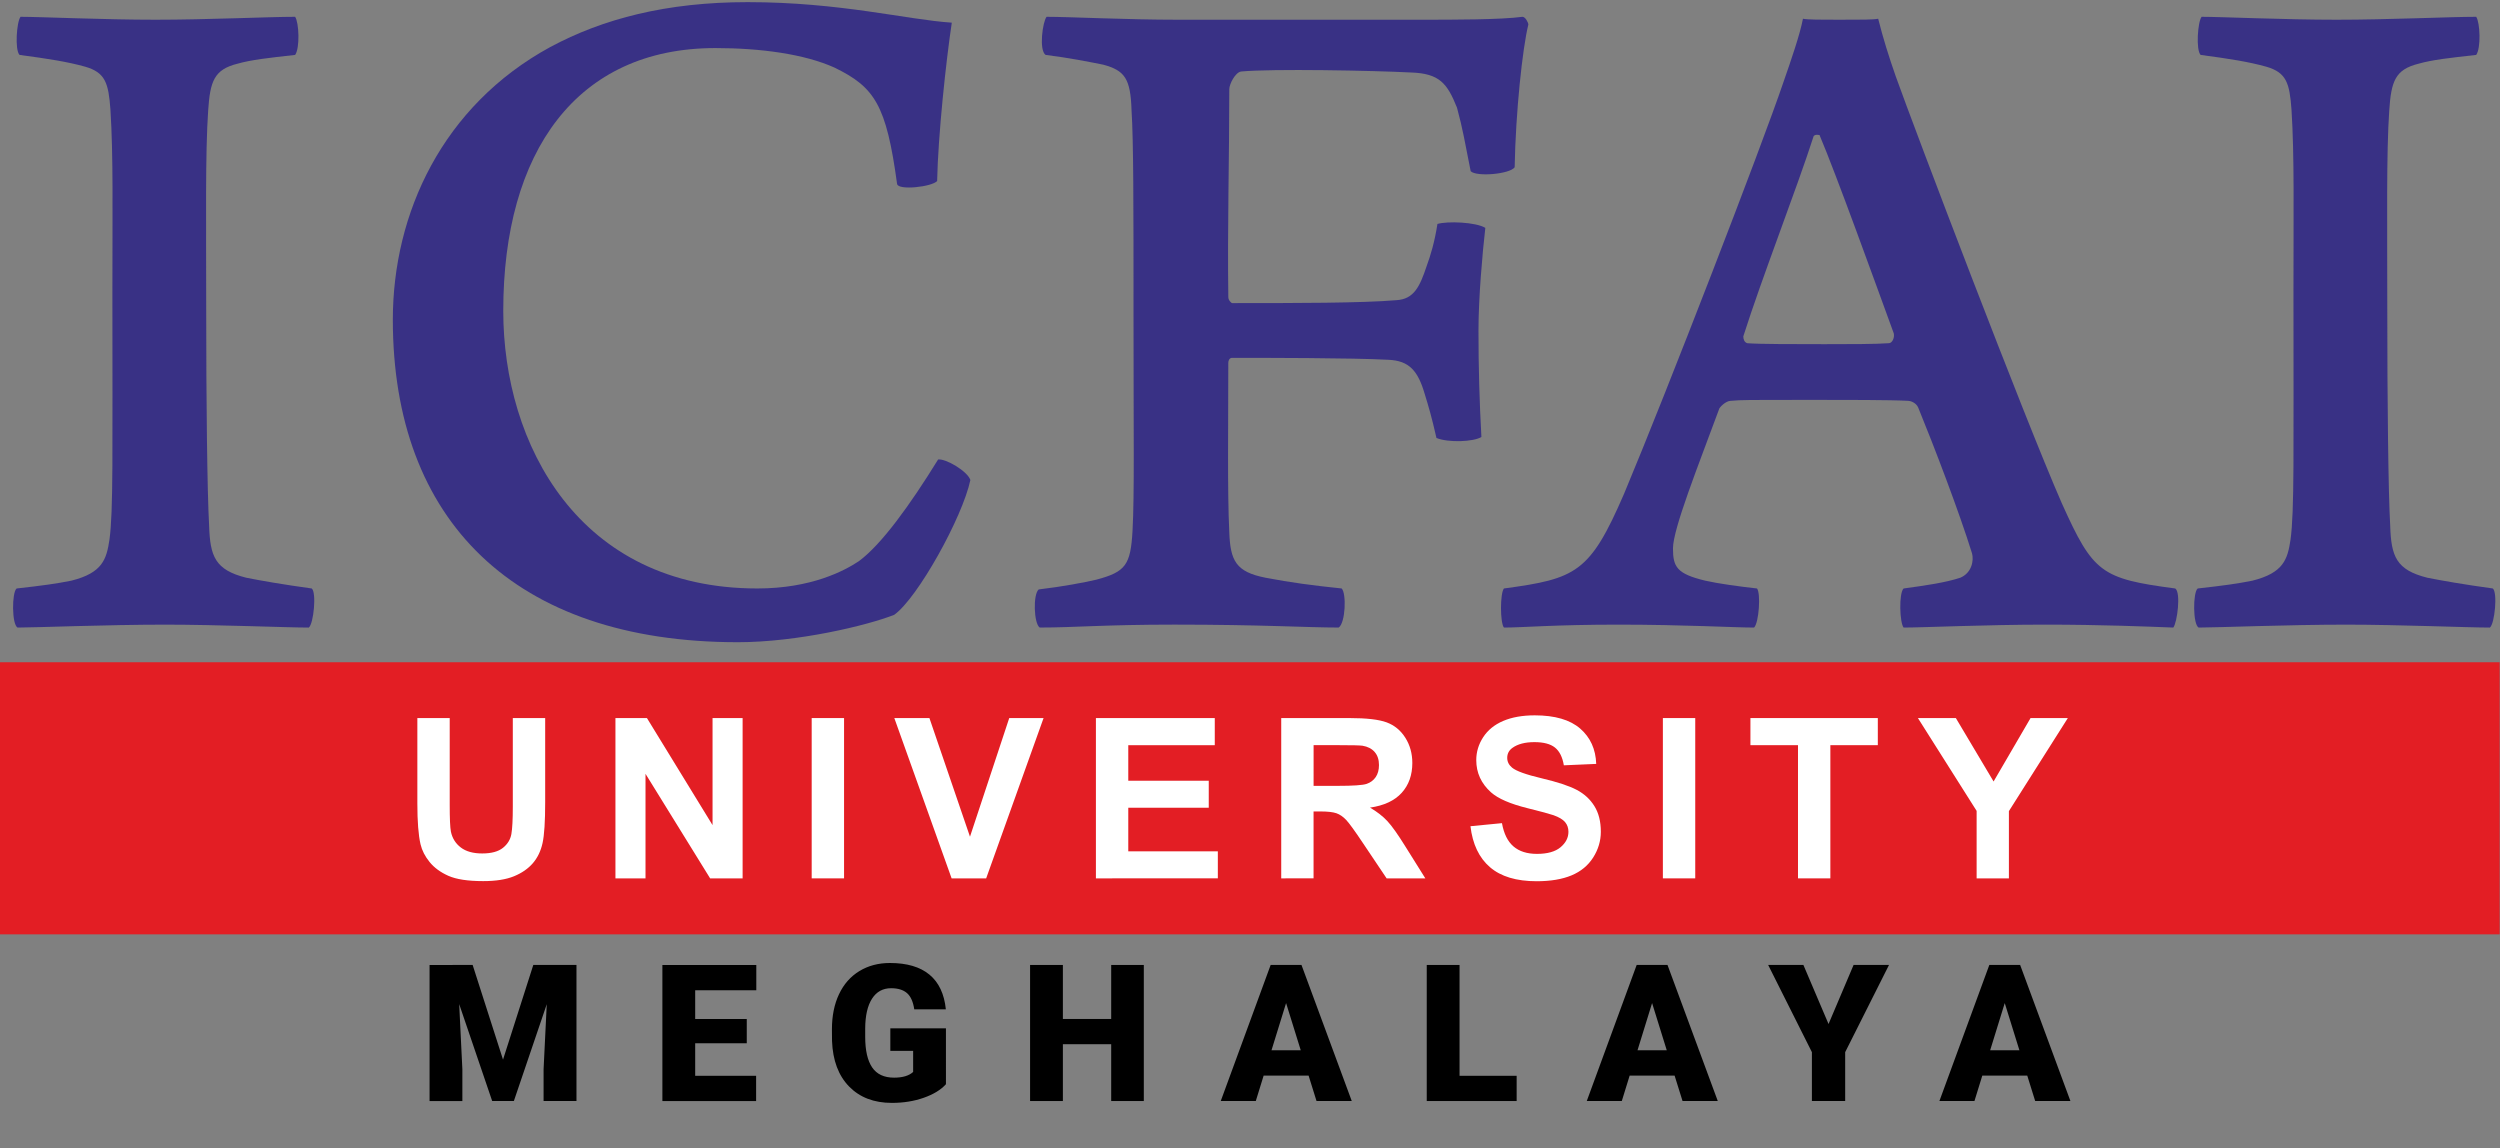<?xml version="1.0" encoding="utf-8"?>
<!-- Generator: Adobe Illustrator 16.0.0, SVG Export Plug-In . SVG Version: 6.00 Build 0)  -->
<!DOCTYPE svg PUBLIC "-//W3C//DTD SVG 1.1//EN" "http://www.w3.org/Graphics/SVG/1.1/DTD/svg11.dtd">
<svg version="1.1" id="Layer_1" xmlns="http://www.w3.org/2000/svg" xmlns:xlink="http://www.w3.org/1999/xlink" x="0px" y="0px"
	 width="418px" height="192px" viewBox="0 0 418 192" enable-background="new 0 0 418 192" xml:space="preserve">
<rect x="0" y="0" width="418" height="192" fill="#808080" stroke="none"/>
<g>
	<path fill="#393185" d="M3.434,2.809c3.268,0,13.888,0.49,22.548,0.49c8.823,0,18.953-0.49,23.365-0.49
		c0.653,0.98,0.817,5.229,0,6.373c-4.412,0.49-7.353,0.817-9.64,1.47c-3.921,0.98-4.575,2.941-4.902,7.843
		c-0.49,7.026-0.327,18.79-0.327,33.168c0,15.195,0.164,30.554,0.49,36.273c0.163,5.065,0.98,7.353,6.209,8.66
		c2.451,0.49,6.208,1.145,10.947,1.797c0.817,0.654,0.327,5.883-0.49,6.537c-3.595,0-15.359-0.49-24.019-0.49
		c-9.64,0-21.731,0.49-24.672,0.49c-0.98-0.49-0.98-5.883-0.163-6.537c4.412-0.49,6.699-0.815,9.15-1.307
		c5.229-1.307,5.882-3.595,6.372-6.862c0.654-4.738,0.49-14.378,0.49-41.175c0-13.725,0.164-23.038-0.327-30.717
		c-0.327-4.412-0.817-6.209-4.249-7.189c-2.941-0.817-6.045-1.307-10.947-1.96C2.454,8.364,2.781,3.626,3.434,2.809z"/>
	<path fill="#393185" d="M139.535,11.306c-5.065-2.288-12.417-3.268-19.934-3.268c-23.202,0-35.456,17.32-35.456,43.952
		c0,22.221,12.582,46.402,42.482,46.402c8.986,0,14.542-2.939,16.993-4.575c3.758-2.777,8.496-9.313,13.235-16.993
		c1.307-0.163,4.901,1.961,5.392,3.432c-1.307,6.208-8.823,19.771-12.745,22.548c-4.575,1.797-16.175,4.574-26.143,4.574
		c-37.417,0-57.677-20.423-57.677-53.918c0-17.81,8.333-35.783,26.306-45.586c8.823-4.739,19.444-7.516,33.005-7.516
		c15.522,0,26.633,2.941,34.148,3.431c-0.98,6.536-2.287,18.79-2.451,26.469c-0.817,0.98-6.536,1.634-6.699,0.49
		C148.195,17.515,146.234,14.573,139.535,11.306z"/>
	<path fill="#393185" d="M174.987,2.809c3.758,0,13.398,0.49,21.895,0.49h40.685c5.557,0,13.397,0,16.992-0.49
		c0.49,0,0.98,0.98,0.98,1.307c-0.98,3.921-2.124,14.705-2.287,23.855c-0.816,1.144-6.372,1.634-7.354,0.653
		c-0.979-4.902-1.308-7.026-2.287-10.621c-1.635-4.084-2.94-5.718-7.68-5.882c-6.371-0.327-23.201-0.654-28.43-0.164
		c-0.98,0.164-1.961,2.124-1.961,2.941c0,11.764-0.327,23.038-0.163,34.802c0,0.49,0.49,0.98,0.653,0.98
		c10.458,0,21.73,0,27.449-0.49c2.941-0.163,3.922-2.287,5.065-5.718c0.653-1.797,1.308-3.921,1.797-7.026
		c1.634-0.49,6.372-0.327,8.007,0.653c-0.49,4.248-1.145,11.764-1.145,17.156c0,6.209,0.164,11.928,0.49,17.81
		c-1.307,0.817-5.555,0.98-7.516,0.164c-0.818-3.595-1.309-5.229-1.962-7.353c-1.144-3.921-2.614-5.555-6.045-5.718
		c-5.883-0.327-21.567-0.327-26.143-0.327c-0.49,0-0.653,0.49-0.653,0.817c0,10.13-0.164,21.568,0.163,28.267
		c0.164,4.901,1.144,6.699,6.045,7.679c4.248,0.816,8.006,1.307,12.745,1.797c0.816,0.817,0.652,5.719-0.49,6.536
		c-5.393,0-12.744-0.489-27.45-0.489c-11.764,0-16.666,0.489-22.548,0.489c-0.98-0.653-1.144-5.556-0.164-6.372
		c4.085-0.49,7.516-1.145,9.64-1.634c4.902-1.307,5.719-2.451,6.045-8.169c0.327-6.045,0.164-16.176,0.164-36.109
		c0-18.626,0-29.083-0.327-34.149c-0.164-5.392-1.144-6.699-4.738-7.679c-2.451-0.49-5.719-1.144-9.64-1.634
		C173.68,8.364,174.334,3.626,174.987,2.809z"/>
	<path fill="#393185" d="M271.55,82.544c7.188-17.156,23.038-58.167,26.634-68.788c1.308-3.758,2.777-8.006,3.269-10.621
		c0.815,0.164,2.94,0.164,6.045,0.164c3.922,0,5.719,0,6.536-0.164c0.815,3.268,1.797,6.373,2.939,9.64
		c3.27,9.15,21.404,56.86,27.776,71.402c5.229,11.601,6.536,12.582,18.954,14.216c0.979,0.653,0.326,5.719-0.327,6.535
		c-4.248-0.162-12.091-0.49-21.404-0.49c-9.804,0-20.424,0.49-23.69,0.49c-0.654-0.816-0.817-5.719,0-6.535
		c3.595-0.49,7.024-0.98,9.477-1.797c1.961-0.818,2.287-2.942,1.961-4.086c-2.124-6.862-6.373-17.973-8.986-24.345
		c-0.326-0.817-1.308-1.144-1.635-1.144c-2.939-0.164-10.457-0.164-16.502-0.164c-10.457,0-11.438,0-13.234,0.164
		c-0.816,0-1.961,1.144-1.961,1.47c-3.432,9.313-7.68,19.934-7.68,23.202c0,3.104,0.653,4.249,5.393,5.392
		c2.123,0.49,5.719,0.979,8.66,1.308c0.652,0.816,0.326,5.719-0.49,6.535c-3.268,0-11.766-0.49-22.712-0.49
		c-10.62,0-16.013,0.49-19.116,0.49c-0.652-0.816-0.652-5.719,0-6.535C263.544,96.759,265.831,95.779,271.55,82.544z
		 M303.248,22.743c-2.777,8.66-8.66,23.691-11.766,33.495c0,0.49,0.164,0.98,0.654,1.144c1.797,0.164,8.17,0.164,12.907,0.164
		c4.085,0,8.66,0,10.784-0.164c0.49,0,0.979-0.817,0.816-1.634c-3.104-8.497-9.641-26.633-12.418-33.168
		C304.064,22.58,303.575,22.416,303.248,22.743z"/>
	<path fill="#393185" d="M368.11,2.809c3.268,0,13.888,0.49,22.548,0.49c8.823,0,18.953-0.49,23.364-0.49
		c0.653,0.98,0.816,5.229,0,6.373c-4.411,0.49-7.354,0.817-9.641,1.47c-3.921,0.98-4.575,2.941-4.9,7.843
		c-0.49,7.026-0.327,18.79-0.327,33.168c0,15.195,0.163,30.554,0.489,36.273c0.163,5.065,0.98,7.353,6.209,8.66
		c2.45,0.49,6.21,1.145,10.947,1.797c0.816,0.654,0.326,5.883-0.49,6.537c-3.595,0-15.358-0.49-24.019-0.49
		c-9.641,0-21.731,0.49-24.672,0.49c-0.98-0.49-0.98-5.883-0.164-6.537c4.412-0.49,6.699-0.815,9.15-1.307
		c5.229-1.307,5.882-3.595,6.371-6.862c0.653-4.738,0.49-14.378,0.49-41.175c0-13.725,0.163-23.038-0.327-30.717
		c-0.325-4.412-0.815-6.209-4.248-7.189c-2.939-0.817-6.045-1.307-10.946-1.96C367.13,8.364,367.456,3.626,368.11,2.809z"/>
</g>
<rect x="-0.061" y="110.729" fill="#E31E24" width="418" height="45.494"/>
<g>
	<path fill="#FFFFFF" d="M69.78,120.061h5.412v14.518c0,2.304,0.067,3.797,0.201,4.479c0.231,1.098,0.783,1.979,1.655,2.643
		c0.871,0.665,2.063,0.996,3.574,0.996c1.536,0,2.693-0.313,3.474-0.941c0.78-0.627,1.249-1.398,1.408-2.313
		c0.158-0.914,0.238-2.433,0.238-4.553v-14.828h5.412v14.078c0,3.219-0.146,5.491-0.439,6.819c-0.292,1.329-0.832,2.45-1.618,3.364
		c-0.786,0.914-1.837,1.643-3.153,2.185s-3.035,0.813-5.156,0.813c-2.56,0-4.501-0.297-5.823-0.887
		c-1.323-0.592-2.368-1.358-3.135-2.305c-0.768-0.943-1.274-1.936-1.518-2.971c-0.354-1.536-0.53-3.803-0.53-6.801v-14.297H69.78z"
		/>
	<path fill="#FFFFFF" d="M102.902,146.863v-26.803h5.266l10.97,17.898v-17.898h5.027v26.803h-5.43l-10.805-17.479v17.479H102.902
		L102.902,146.863z"/>
	<path fill="#FFFFFF" d="M135.714,146.863v-26.803h5.412v26.803H135.714z"/>
	<path fill="#FFFFFF" d="M159.11,146.863l-9.58-26.803h5.869l6.783,19.836l6.563-19.836h5.74l-9.598,26.803H159.11z"/>
	<path fill="#FFFFFF" d="M183.236,146.863v-26.803h19.874v4.533h-14.462v5.942h13.456v4.516h-13.456v7.296h14.974v4.516H183.236z"/>
	<path fill="#FFFFFF" d="M214.221,146.863v-26.803h11.391c2.863,0,4.945,0.24,6.242,0.723c1.299,0.482,2.338,1.338,3.117,2.568
		c0.78,1.23,1.17,2.64,1.17,4.224c0,2.011-0.591,3.672-1.772,4.981c-1.183,1.311-2.949,2.137-5.302,2.478
		c1.17,0.683,2.136,1.433,2.896,2.249c0.762,0.816,1.789,2.267,3.081,4.352l3.272,5.229h-6.473l-3.912-5.832
		c-1.391-2.084-2.341-3.397-2.853-3.94c-0.513-0.542-1.056-0.914-1.627-1.115c-0.573-0.201-1.481-0.302-2.726-0.302h-1.097v11.188
		H214.221L214.221,146.863z M219.632,131.396h4.005c2.596,0,4.217-0.11,4.862-0.33c0.646-0.219,1.151-0.598,1.519-1.133
		c0.364-0.537,0.547-1.207,0.547-2.012c0-0.902-0.239-1.631-0.722-2.186c-0.481-0.555-1.161-0.904-2.038-1.051
		c-0.438-0.062-1.756-0.093-3.949-0.093h-4.224V131.396z"/>
	<path fill="#FFFFFF" d="M245.861,138.143l5.266-0.512c0.316,1.768,0.96,3.064,1.93,3.895c0.969,0.828,2.275,1.242,3.922,1.242
		c1.742,0,3.056-0.367,3.938-1.104s1.326-1.601,1.326-2.587c0-0.635-0.187-1.174-0.558-1.618c-0.373-0.444-1.021-0.832-1.947-1.161
		c-0.635-0.22-2.078-0.609-4.334-1.17c-2.9-0.719-4.937-1.604-6.105-2.65c-1.646-1.476-2.468-3.272-2.468-5.395
		c0-1.364,0.387-2.643,1.16-3.83c0.774-1.188,1.89-2.093,3.346-2.715c1.457-0.621,3.215-0.934,5.274-0.934
		c3.363,0,5.896,0.738,7.597,2.213c1.7,1.476,2.594,3.443,2.679,5.906l-5.412,0.236c-0.23-1.377-0.728-2.367-1.488-2.971
		c-0.762-0.604-1.905-0.905-3.43-0.905c-1.572,0-2.803,0.323-3.691,0.969c-0.573,0.415-0.859,0.97-0.859,1.664
		c0,0.634,0.268,1.177,0.805,1.627c0.683,0.573,2.34,1.171,4.974,1.792c2.633,0.621,4.579,1.266,5.841,1.93s2.249,1.572,2.962,2.725
		c0.713,1.15,1.069,2.574,1.069,4.27c0,1.535-0.428,2.974-1.279,4.313c-0.854,1.341-2.061,2.338-3.62,2.989
		c-1.562,0.652-3.504,0.979-5.832,0.979c-3.389,0-5.991-0.783-7.807-2.35C247.3,143.423,246.215,141.141,245.861,138.143z"/>
	<path fill="#FFFFFF" d="M278.033,146.863v-26.803h5.412v26.803H278.033z"/>
	<path fill="#FFFFFF" d="M300.625,146.863v-22.27h-7.953v-4.533h21.299v4.533h-7.935v22.27H300.625z"/>
	<path fill="#FFFFFF" d="M330.492,146.863v-11.28l-9.817-15.522h6.344l6.309,10.604l6.18-10.604h6.234l-9.854,15.56v11.244
		L330.492,146.863L330.492,146.863z"/>
</g>
<g>
	<g>
		<path d="M79.027,161.342l5.078,15.828l5.063-15.828h7.219v22.75h-5.5v-5.313l0.531-10.875l-5.5,16.188h-3.625l-5.516-16.203
			l0.531,10.891v5.313h-5.484v-22.75L79.027,161.342L79.027,161.342z"/>
		<path d="M124.86,174.436h-8.625v5.438h10.188v4.219h-15.672v-22.75h15.703v4.234h-10.219v4.797h8.625V174.436z"/>
		<path d="M158.162,181.279c-0.844,0.938-2.078,1.693-3.703,2.266c-1.625,0.573-3.406,0.859-5.344,0.859
			c-2.979,0-5.359-0.911-7.141-2.734c-1.781-1.822-2.734-4.359-2.859-7.609l-0.016-1.969c0-2.238,0.396-4.195,1.188-5.867
			c0.791-1.672,1.924-2.957,3.398-3.858c1.474-0.9,3.18-1.353,5.117-1.353c2.833,0,5.033,0.648,6.602,1.945
			c1.567,1.297,2.481,3.232,2.742,5.805h-5.281c-0.188-1.271-0.594-2.177-1.219-2.719c-0.625-0.541-1.511-0.813-2.656-0.813
			c-1.375,0-2.438,0.584-3.188,1.75s-1.131,2.834-1.141,5v1.375c0,2.271,0.388,3.977,1.164,5.117
			c0.775,1.141,1.997,1.711,3.664,1.711c1.427,0,2.489-0.317,3.188-0.953v-3.531h-3.813v-3.766h9.297L158.162,181.279
			L158.162,181.279z"/>
		<path d="M191.245,184.092h-5.453v-9.5h-8.078v9.5h-5.484v-22.75h5.484v9.031h8.078v-9.031h5.453V184.092z"/>
		<path d="M218.797,179.842h-7.516l-1.313,4.25h-5.859l8.344-22.75h5.156l8.406,22.75h-5.892L218.797,179.842z M212.594,175.607
			h4.891l-2.452-7.892L212.594,175.607z"/>
		<path d="M244.036,179.873h9.547v4.219h-15.031v-22.75h5.484V179.873L244.036,179.873z"/>
		<path d="M279.994,179.842h-7.516l-1.313,4.25h-5.858l8.344-22.75h5.156l8.405,22.75h-5.892L279.994,179.842z M273.791,175.607
			h4.891l-2.453-7.892L273.791,175.607z"/>
		<path d="M305.732,171.217l4.188-9.875h5.922l-7.328,14.578v8.172h-5.563v-8.172l-7.313-14.578h5.891L305.732,171.217z"/>
		<path d="M338.957,179.842h-7.516l-1.313,4.25h-5.859l8.345-22.75h5.155l8.406,22.75h-5.891L338.957,179.842z M332.754,175.607
			h4.891l-2.452-7.892L332.754,175.607z"/>
	</g>
</g>
</svg>
